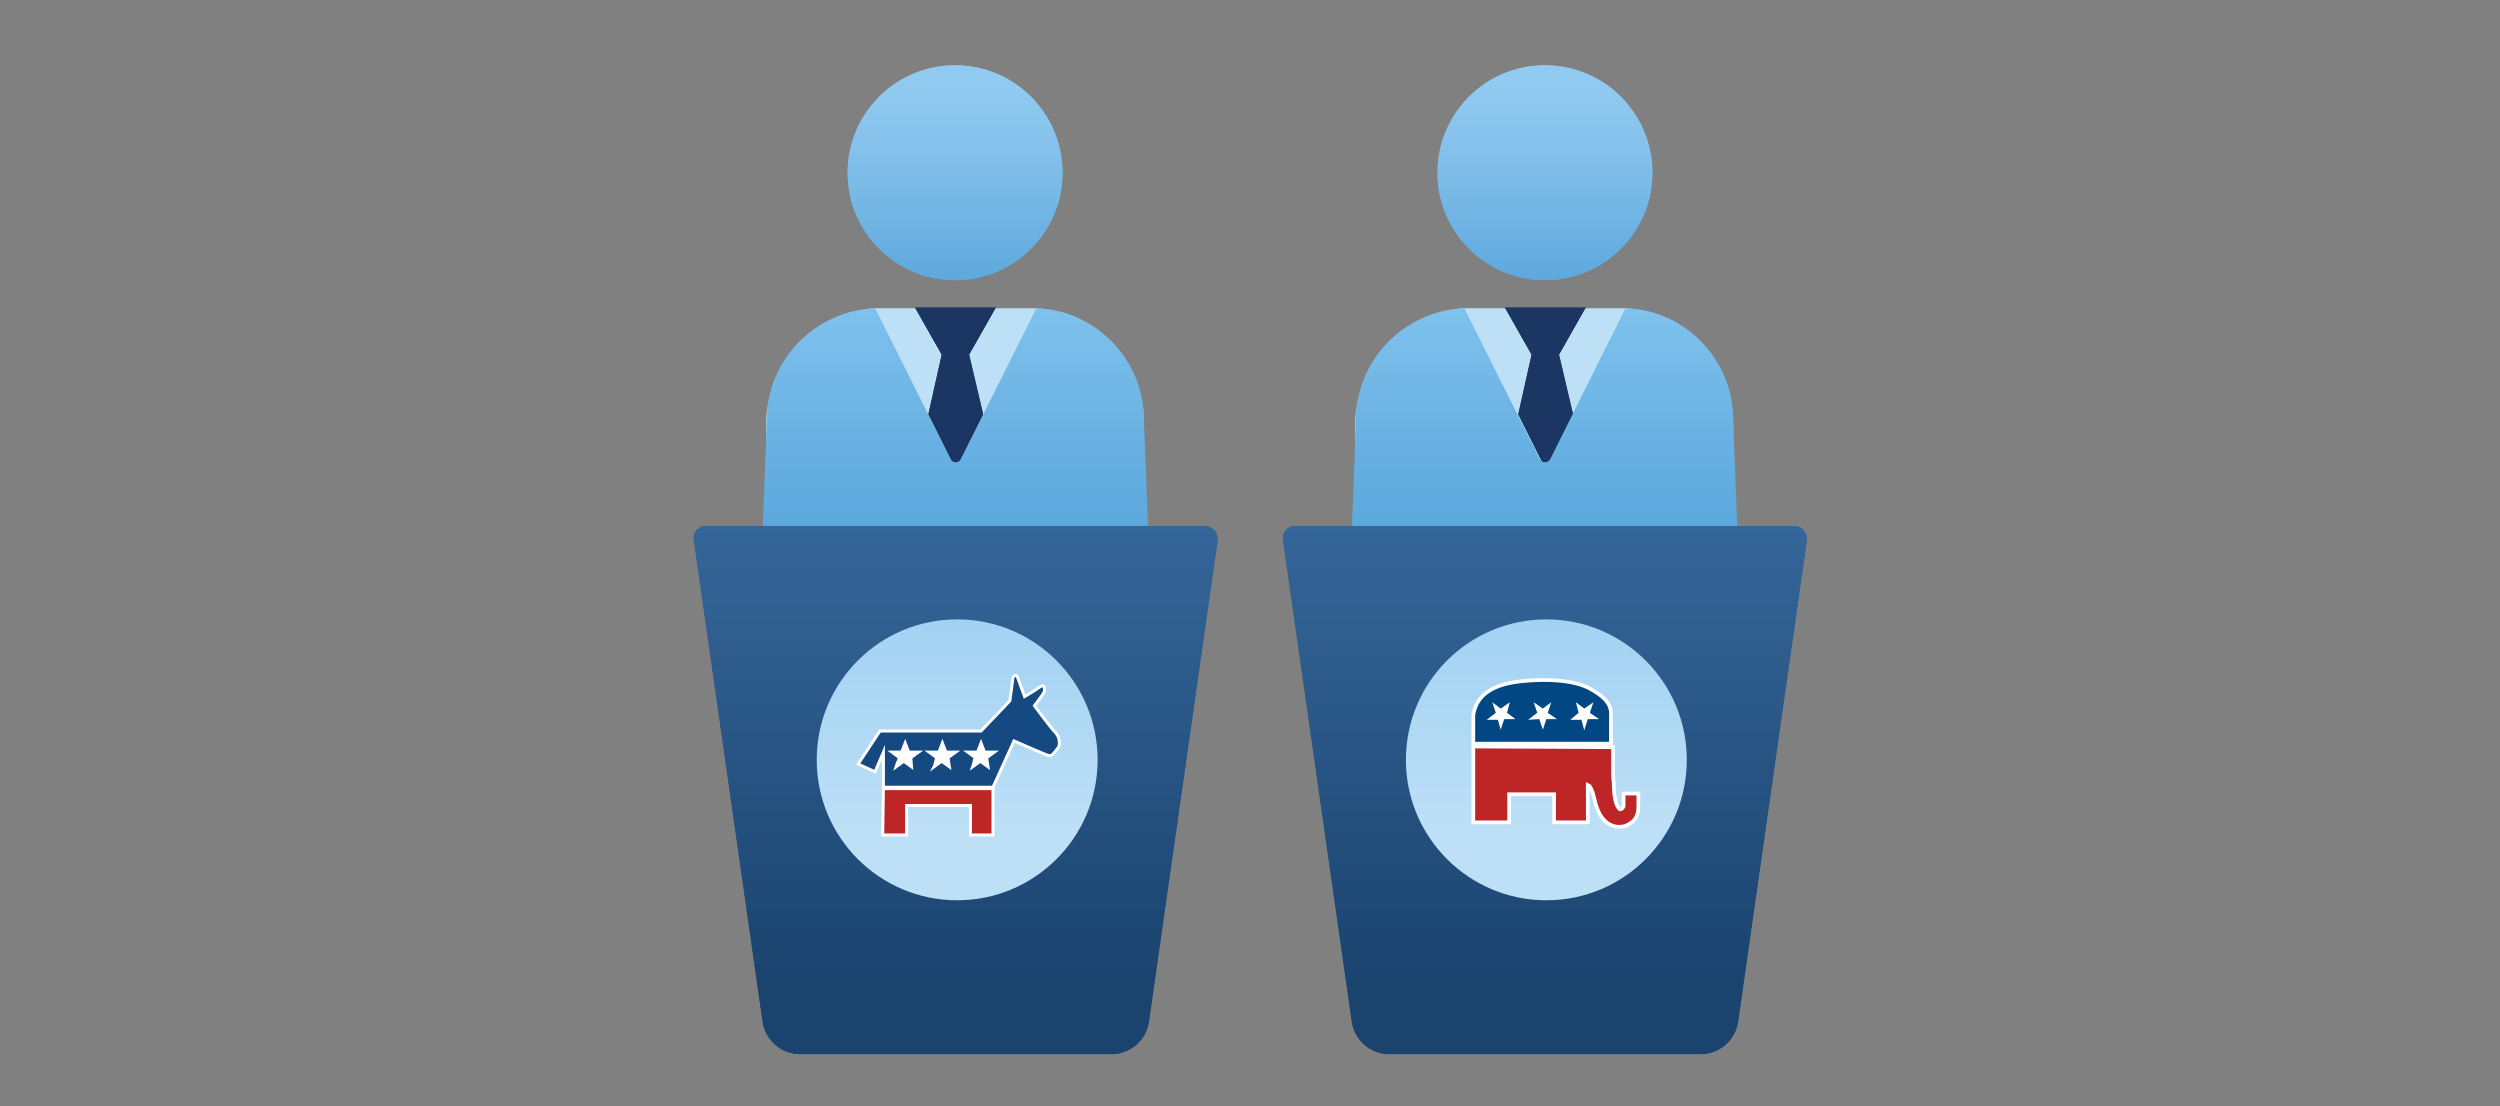 <?xml version="1.0" encoding="utf-8"?>
<!-- Generator: Adobe Illustrator 24.1.3, SVG Export Plug-In . SVG Version: 6.00 Build 0)  -->
<svg version="1.1" id="Layer_2" xmlns="http://www.w3.org/2000/svg" xmlns:xlink="http://www.w3.org/1999/xlink" x="0px" y="0px"
	 viewBox="0 0 356 157.5" style="enable-background:new 0 0 356 157.5;" xml:space="preserve">
<rect x="0" y="0" width="356" height="157.5" fill="#808080" stroke="none"/>
<style type="text/css">
	.st0{fill:#BEE0F6;}
	.st1{fill:#1C3664;}
	.st2{fill:url(#SVGID_1_);}
	.st3{fill:url(#SVGID_2_);}
	.st4{fill:url(#SVGID_3_);}
	.st5{fill:url(#SVGID_4_);}
	.st6{fill:url(#SVGID_5_);}
	.st7{fill:url(#SVGID_6_);}
	.st8{fill:url(#SVGID_7_);}
	.st9{fill:url(#SVGID_8_);}
	.st10{fill:url(#SVGID_9_);}
	.st11{fill:url(#SVGID_10_);}
	.st12{fill:url(#SVGID_11_);}
	.st13{fill:url(#SVGID_12_);}
	.st14{fill:url(#SVGID_13_);}
	.st15{fill:url(#SVGID_14_);}
	.st16{fill:url(#SVGID_15_);}
	.st17{fill:url(#SVGID_16_);}
	.st18{fill:#FFFFFF;}
	.st19{fill:#154982;stroke:#FFFFFF;stroke-width:0.423;stroke-miterlimit:10;}
	.st20{fill:#BD2627;stroke:#FFFFFF;stroke-width:0.423;stroke-miterlimit:10;}
	.st21{fill:none;}
	.st22{fill-rule:evenodd;clip-rule:evenodd;fill:#BE2526;stroke:#FFFFFF;stroke-width:0.53;stroke-miterlimit:10;}
	.st23{fill-rule:evenodd;clip-rule:evenodd;fill:#004784;stroke:#FFFFFF;stroke-width:0.53;stroke-miterlimit:10;}
	.st24{fill-rule:evenodd;clip-rule:evenodd;fill:#FFFFFF;}
</style>
<g>
	<g>
		<g>
			<path class="st0" d="M246.8,59.9v40.8c0,3.2-2.6,5.8-5.8,5.8h-42.2c-3.2,0-5.8-2.6-5.8-5.8V59.9c0-8.9,11.8-16,15.4-16h23
				C232.6,43.8,246.8,51,246.8,59.9z"/>
			<path class="st1" d="M218.1,50.5l-3.8-6.7h11.5l-3.8,6.7l2,8.5l-3.9,7.8l-3.9-7.8L218.1,50.5z"/>
			<linearGradient id="SVGID_1_" gradientUnits="userSpaceOnUse" x1="219.965" y1="106.125" x2="219.965" y2="42.706">
				<stop  offset="0.359" style="stop-color:#54A2D9"/>
				<stop  offset="0.651" style="stop-color:#66AFE1"/>
				<stop  offset="0.972" style="stop-color:#7EC1ED"/>
			</linearGradient>
			<path class="st2" d="M246.8,59.9v46.5h-53.7V59.9c0-8.6,6.8-15.6,15.4-16l10.7,21.4c0.3,0.7,1.3,0.7,1.6,0l10.7-21.4
				C240,44.2,246.8,51.2,246.8,59.9z"/>
			<linearGradient id="SVGID_2_" gradientUnits="userSpaceOnUse" x1="219.978" y1="12.456" x2="219.978" y2="45.523">
				<stop  offset="4.475343e-07" style="stop-color:#91CAF0"/>
				<stop  offset="0.319" style="stop-color:#81BFEA"/>
				<stop  offset="0.945" style="stop-color:#56A3DA"/>
				<stop  offset="0.966" style="stop-color:#54A2D9"/>
			</linearGradient>
			<circle class="st3" cx="220" cy="24.6" r="15.3"/>
			<linearGradient id="SVGID_3_" gradientUnits="userSpaceOnUse" x1="219.965" y1="150.522" x2="219.965" y2="75.138">
				<stop  offset="0.129" style="stop-color:#1A436E"/>
				<stop  offset="1" style="stop-color:#356699"/>
			</linearGradient>
			<path class="st4" d="M184.4,74.9h71.1c1.1,0,1.9,1,1.8,2l-9.8,68.6c-0.4,2.6-2.6,4.6-5.3,4.6h-44.4c-2.7,0-4.9-2-5.3-4.6
				l-9.8-68.6C182.5,75.9,183.3,74.9,184.4,74.9z"/>
			<linearGradient id="SVGID_4_" gradientUnits="userSpaceOnUse" x1="220.244" y1="149.44" x2="220.244" y2="10.273">
				<stop  offset="0.221" style="stop-color:#BEE0F6"/>
				<stop  offset="0.244" style="stop-color:#BBDEF6"/>
				<stop  offset="0.589" style="stop-color:#8FC9F0"/>
				<stop  offset="0.763" style="stop-color:#7EC1ED"/>
			</linearGradient>
			<circle class="st5" cx="220.2" cy="108.2" r="20"/>
			<path class="st1" d="M218.1,50.5l-3.8-6.7h11.5l-3.8,6.7l2,8.5l-3.9,7.8l-3.9-7.8L218.1,50.5z"/>
			<linearGradient id="SVGID_5_" gradientUnits="userSpaceOnUse" x1="219.965" y1="106.125" x2="219.965" y2="42.706">
				<stop  offset="0.359" style="stop-color:#54A2D9"/>
				<stop  offset="0.651" style="stop-color:#66AFE1"/>
				<stop  offset="0.972" style="stop-color:#7EC1ED"/>
			</linearGradient>
			<path class="st6" d="M246.8,59.9l1.8,46.5h-57.3l1.8-46.5c0-8.6,6.8-15.6,15.4-16l10.7,21.4c0.3,0.7,1.3,0.7,1.6,0l10.7-21.4
				C240,44.2,246.8,51.2,246.8,59.9z"/>
			<linearGradient id="SVGID_6_" gradientUnits="userSpaceOnUse" x1="219.978" y1="12.456" x2="219.978" y2="45.523">
				<stop  offset="4.475343e-07" style="stop-color:#91CAF0"/>
				<stop  offset="0.319" style="stop-color:#81BFEA"/>
				<stop  offset="0.945" style="stop-color:#56A3DA"/>
				<stop  offset="0.966" style="stop-color:#54A2D9"/>
			</linearGradient>
			<circle class="st7" cx="220" cy="24.6" r="15.3"/>
			<linearGradient id="SVGID_7_" gradientUnits="userSpaceOnUse" x1="219.965" y1="150.522" x2="219.965" y2="75.138">
				<stop  offset="0.129" style="stop-color:#1A436E"/>
				<stop  offset="1" style="stop-color:#356699"/>
			</linearGradient>
			<path class="st8" d="M184.4,74.9h71.1c1.1,0,1.9,1,1.8,2l-9.8,68.6c-0.4,2.6-2.6,4.6-5.3,4.6h-44.4c-2.7,0-4.9-2-5.3-4.6
				l-9.8-68.6C182.5,75.9,183.3,74.9,184.4,74.9z"/>
			<linearGradient id="SVGID_8_" gradientUnits="userSpaceOnUse" x1="220.244" y1="149.44" x2="220.244" y2="10.273">
				<stop  offset="0.221" style="stop-color:#BEE0F6"/>
				<stop  offset="0.244" style="stop-color:#BBDEF6"/>
				<stop  offset="0.589" style="stop-color:#8FC9F0"/>
				<stop  offset="0.763" style="stop-color:#7EC1ED"/>
			</linearGradient>
			<circle class="st9" cx="220.2" cy="108.2" r="20"/>
		</g>
	</g>
	<g>
		<g>
			<path class="st0" d="M162.9,59.9v40.8c0,3.2-2.6,5.8-5.8,5.8h-42.2c-3.2,0-5.8-2.6-5.8-5.8V59.9c0-8.9,11.8-16,15.4-16h23
				C148.6,43.8,162.9,51,162.9,59.9z"/>
			<path class="st1" d="M134.1,50.5l-3.8-6.7h11.5l-3.8,6.7l2,8.5l-3.9,7.8l-3.9-7.8L134.1,50.5z"/>
			<linearGradient id="SVGID_9_" gradientUnits="userSpaceOnUse" x1="136.009" y1="106.125" x2="136.009" y2="42.706">
				<stop  offset="0.359" style="stop-color:#54A2D9"/>
				<stop  offset="0.651" style="stop-color:#66AFE1"/>
				<stop  offset="0.972" style="stop-color:#7EC1ED"/>
			</linearGradient>
			<path class="st10" d="M162.9,59.9v46.5h-53.7V59.9c0-8.6,6.8-15.6,15.4-16l10.7,21.4c0.3,0.7,1.3,0.7,1.6,0l10.7-21.4
				C156,44.2,162.9,51.2,162.9,59.9z"/>
			<linearGradient id="SVGID_10_" gradientUnits="userSpaceOnUse" x1="136.023" y1="12.456" x2="136.023" y2="45.523">
				<stop  offset="4.475343e-07" style="stop-color:#91CAF0"/>
				<stop  offset="0.319" style="stop-color:#81BFEA"/>
				<stop  offset="0.945" style="stop-color:#56A3DA"/>
				<stop  offset="0.966" style="stop-color:#54A2D9"/>
			</linearGradient>
			<circle class="st11" cx="136" cy="24.6" r="15.3"/>
			<linearGradient id="SVGID_11_" gradientUnits="userSpaceOnUse" x1="136.009" y1="150.522" x2="136.009" y2="75.138">
				<stop  offset="0.129" style="stop-color:#1A436E"/>
				<stop  offset="1" style="stop-color:#356699"/>
			</linearGradient>
			<path class="st12" d="M100.5,74.9h71.1c1.1,0,1.9,1,1.8,2l-9.8,68.6c-0.4,2.6-2.6,4.6-5.3,4.6h-44.4c-2.7,0-4.9-2-5.3-4.6
				l-9.8-68.6C98.6,75.9,99.4,74.9,100.5,74.9z"/>
			<linearGradient id="SVGID_12_" gradientUnits="userSpaceOnUse" x1="136.289" y1="149.44" x2="136.289" y2="10.273">
				<stop  offset="0.221" style="stop-color:#BEE0F6"/>
				<stop  offset="0.244" style="stop-color:#BBDEF6"/>
				<stop  offset="0.589" style="stop-color:#8FC9F0"/>
				<stop  offset="0.763" style="stop-color:#7EC1ED"/>
			</linearGradient>
			<circle class="st13" cx="136.3" cy="108.2" r="20"/>
			<path class="st1" d="M134.1,50.5l-3.8-6.7h11.5l-3.8,6.7l2,8.5l-3.9,7.8l-3.9-7.8L134.1,50.5z"/>
			<linearGradient id="SVGID_13_" gradientUnits="userSpaceOnUse" x1="136.009" y1="106.125" x2="136.009" y2="42.706">
				<stop  offset="0.359" style="stop-color:#54A2D9"/>
				<stop  offset="0.651" style="stop-color:#66AFE1"/>
				<stop  offset="0.972" style="stop-color:#7EC1ED"/>
			</linearGradient>
			<path class="st14" d="M162.9,59.9l1.8,46.5h-57.3l1.8-46.5c0-8.6,6.8-15.6,15.4-16l10.7,21.4c0.3,0.7,1.3,0.7,1.6,0l10.7-21.4
				C156,44.2,162.9,51.2,162.9,59.9z"/>
			<linearGradient id="SVGID_14_" gradientUnits="userSpaceOnUse" x1="136.023" y1="12.456" x2="136.023" y2="45.523">
				<stop  offset="4.475343e-07" style="stop-color:#91CAF0"/>
				<stop  offset="0.319" style="stop-color:#81BFEA"/>
				<stop  offset="0.945" style="stop-color:#56A3DA"/>
				<stop  offset="0.966" style="stop-color:#54A2D9"/>
			</linearGradient>
			<circle class="st15" cx="136" cy="24.6" r="15.3"/>
			<linearGradient id="SVGID_15_" gradientUnits="userSpaceOnUse" x1="136.009" y1="150.522" x2="136.009" y2="75.138">
				<stop  offset="0.129" style="stop-color:#1A436E"/>
				<stop  offset="1" style="stop-color:#356699"/>
			</linearGradient>
			<path class="st16" d="M100.5,74.9h71.1c1.1,0,1.9,1,1.8,2l-9.8,68.6c-0.4,2.6-2.6,4.6-5.3,4.6h-44.4c-2.7,0-4.9-2-5.3-4.6
				l-9.8-68.6C98.6,75.9,99.4,74.9,100.5,74.9z"/>
			<linearGradient id="SVGID_16_" gradientUnits="userSpaceOnUse" x1="136.289" y1="149.44" x2="136.289" y2="10.273">
				<stop  offset="0.221" style="stop-color:#BEE0F6"/>
				<stop  offset="0.244" style="stop-color:#BBDEF6"/>
				<stop  offset="0.589" style="stop-color:#8FC9F0"/>
				<stop  offset="0.763" style="stop-color:#7EC1ED"/>
			</linearGradient>
			<circle class="st17" cx="136.3" cy="108.2" r="20"/>
		</g>
	</g>
</g>
<g>
	<rect x="126.5" y="105.4" class="st18" width="15.4" height="4.3"/>
	<g>
		<path class="st19" d="M150.8,105.3c-0.1-0.6-0.5-1-0.8-1.3c-0.3-0.3-2.7-3.5-2.7-3.5s1.2-1.6,1.3-1.8c0.1-0.2,0.2-0.4,0.1-0.8
			c-0.1-0.5-0.6-0.1-0.9,0.1c-0.2,0.2-1.9,1.2-1.9,1.2s-0.7-1.9-0.8-2.2c-0.1-0.3-0.3-1-0.6-0.8c-0.3,0.2-0.3,0.5-0.3,0.6
			c0,0.2-0.4,3-0.4,3l-4.1,4.3l-14.4,0l-3.1,4.7l2.4,1.1l1.2-2.8l0,5l15.6,0l3-6.6c0,0,4.7,2.1,5,2.1c0.4,0.1,0.8-0.5,1.1-0.9
			C150.9,106.3,150.9,105.9,150.8,105.3z M129.8,109.2l-1.1-0.8l-1.1,0.8l0.1-0.3l0.1-0.3l0.1-0.2l0.2-0.5l-1.1-0.8l1.4,0l0.5-1.3
			l0.5,1.3l1.4,0l-1.1,0.8L129.8,109.2z M135.2,109.2l-1.1-0.8l-1.1,0.8l0.1-0.2l0.1-0.4l0.1-0.4l0.1-0.3l-1.1-0.8l1.4,0l0.5-1.3
			l0.5,1.3l1.4,0l-1.1,0.8L135.2,109.2z M140.7,109.2l-1.1-0.8l-1.1,0.8l0.1-0.3l0.1-0.4l0.1-0.4l0.1-0.2l-1.1-0.8l1.4,0l0.5-1.3
			l0.5,1.3l1.4,0l-1.1,0.8L140.7,109.2z"/>
		<polygon class="st20" points="125.8,112.3 125.7,118.9 129.1,118.9 129.1,114.7 138.2,114.7 138.2,118.9 141.4,118.9 141.4,112.3 
					"/>
		<g>
			<path class="st21" d="M141.3,112.1L141.3,112.1L141.3,112.1L141.3,112.1L141.3,112.1L141.3,112.1L141.3,112.1
				C141.3,112.2,141.3,112.2,141.3,112.1L141.3,112.1C141.3,112.2,141.3,112.2,141.3,112.1L141.3,112.1L141.3,112.1L141.3,112.1
				L141.3,112.1L141.3,112.1C141.3,112.2,141.3,112.2,141.3,112.1L141.3,112.1C141.3,112.2,141.3,112.1,141.3,112.1L141.3,112.1
				L141.3,112.1L141.3,112.1L141.3,112.1L141.3,112.1z"/>
			<path class="st21" d="M141.3,112.1L141.3,112.1L141.3,112.1L141.3,112.1L141.3,112.1L141.3,112.1L141.3,112.1L141.3,112.1
				L141.3,112.1L141.3,112.1L141.3,112.1L141.3,112.1L141.3,112.1L141.3,112.1L141.3,112.1z M141.3,112.1L141.3,112.1L141.3,112.1
				L141.3,112.1L141.3,112.1L141.3,112.1z"/>
			<path class="st21" d="M141.3,112.1L141.3,112.1L141.3,112.1L141.3,112.1L141.3,112.1L141.3,112.1L141.3,112.1L141.3,112.1
				L141.3,112.1L141.3,112.1L141.3,112.1L141.3,112.1L141.3,112.1L141.3,112.1L141.3,112.1L141.3,112.1L141.3,112.1L141.3,112.1
				L141.3,112.1L141.3,112.1L141.3,112.1L141.3,112.1L141.3,112.1z"/>
			<path class="st21" d="M141.4,112.2L141.4,112.2L141.4,112.2L141.4,112.2C141.4,112.2,141.4,112.1,141.4,112.2
				C141.4,112.1,141.4,112.1,141.4,112.2L141.4,112.2C141.4,112.1,141.4,112.1,141.4,112.2C141.4,112.1,141.4,112.2,141.4,112.2
				L141.4,112.2L141.4,112.2L141.4,112.2L141.4,112.2L141.4,112.2L141.4,112.2z"/>
			<path class="st21" d="M141.4,112.2L141.4,112.2L141.4,112.2L141.4,112.2L141.4,112.2L141.4,112.2z M141.4,112.2L141.4,112.2
				L141.4,112.2L141.4,112.2L141.4,112.2L141.4,112.2z"/>
			<path class="st21" d="M141.4,112.2L141.4,112.2L141.4,112.2C141.4,112.1,141.4,112.1,141.4,112.2L141.4,112.2L141.4,112.2z
				 M141.4,112.2L141.4,112.2L141.4,112.2L141.4,112.2L141.4,112.2L141.4,112.2z"/>
			<path class="st21" d="M141.4,112.1L141.4,112.1L141.4,112.1L141.4,112.1L141.4,112.1L141.4,112.1
				C141.4,112.2,141.4,112.2,141.4,112.1C141.4,112.2,141.4,112.1,141.4,112.1L141.4,112.1L141.4,112.1L141.4,112.1L141.4,112.1z
				 M141.4,112.1L141.4,112.1L141.4,112.1L141.4,112.1C141.4,112.2,141.4,112.2,141.4,112.1L141.4,112.1z M141.4,112.1L141.4,112.1
				L141.4,112.1L141.4,112.1L141.4,112.1L141.4,112.1z"/>
		</g>
	</g>
</g>
<g>
	<path class="st22" d="M209.8,106.3l0,10.8l5.1,0l0-4l6.4,0l0,4l4.8,0l0-5.3l0.2,0.1c0.3,0.3,0.5,0.9,0.7,1.7
		c0.5,2.4,1.5,3.8,3.1,4.1c0.6,0.1,1.2,0,1.6-0.2c1-0.5,1.7-1.2,1.6-3l0-1.5l-2.1,0l0,1.6c0,0.2,0,0.4-0.3,0.6c-0.2,0.1-0.2,0-0.3,0
		c-0.5-0.5-0.8-1.7-0.8-3.7c0,0-0.1-0.6-0.1-1.6l0-3.5L209.8,106.3L209.8,106.3z"/>
	<path class="st23" d="M209.8,105.9l19.6,0l0-4.3c0-1.7-1.5-2.7-3.1-3.6c-2.2-1.1-5.6-1.4-9.6-1c-4.8,0.5-6.5,2.4-6.9,4.8
		L209.8,105.9L209.8,105.9z"/>
	<polygon class="st24" points="212.5,100 213.7,100.9 215,100 214.6,101.5 215.8,102.4 214.2,102.4 213.7,103.9 213.3,102.5 
		211.7,102.5 213,101.5 	"/>
	<polygon class="st24" points="218.4,100 219.7,100.9 220.9,100 220.4,101.5 221.7,102.4 220.2,102.4 219.7,103.9 219.2,102.4 
		217.6,102.5 218.9,101.5 	"/>
	<polygon class="st24" points="224.4,100 225.6,100.9 226.9,100 226.4,101.5 227.7,102.4 226.1,102.4 225.6,104 225.2,102.5 
		223.6,102.5 224.8,101.5 	"/>
</g>
</svg>

